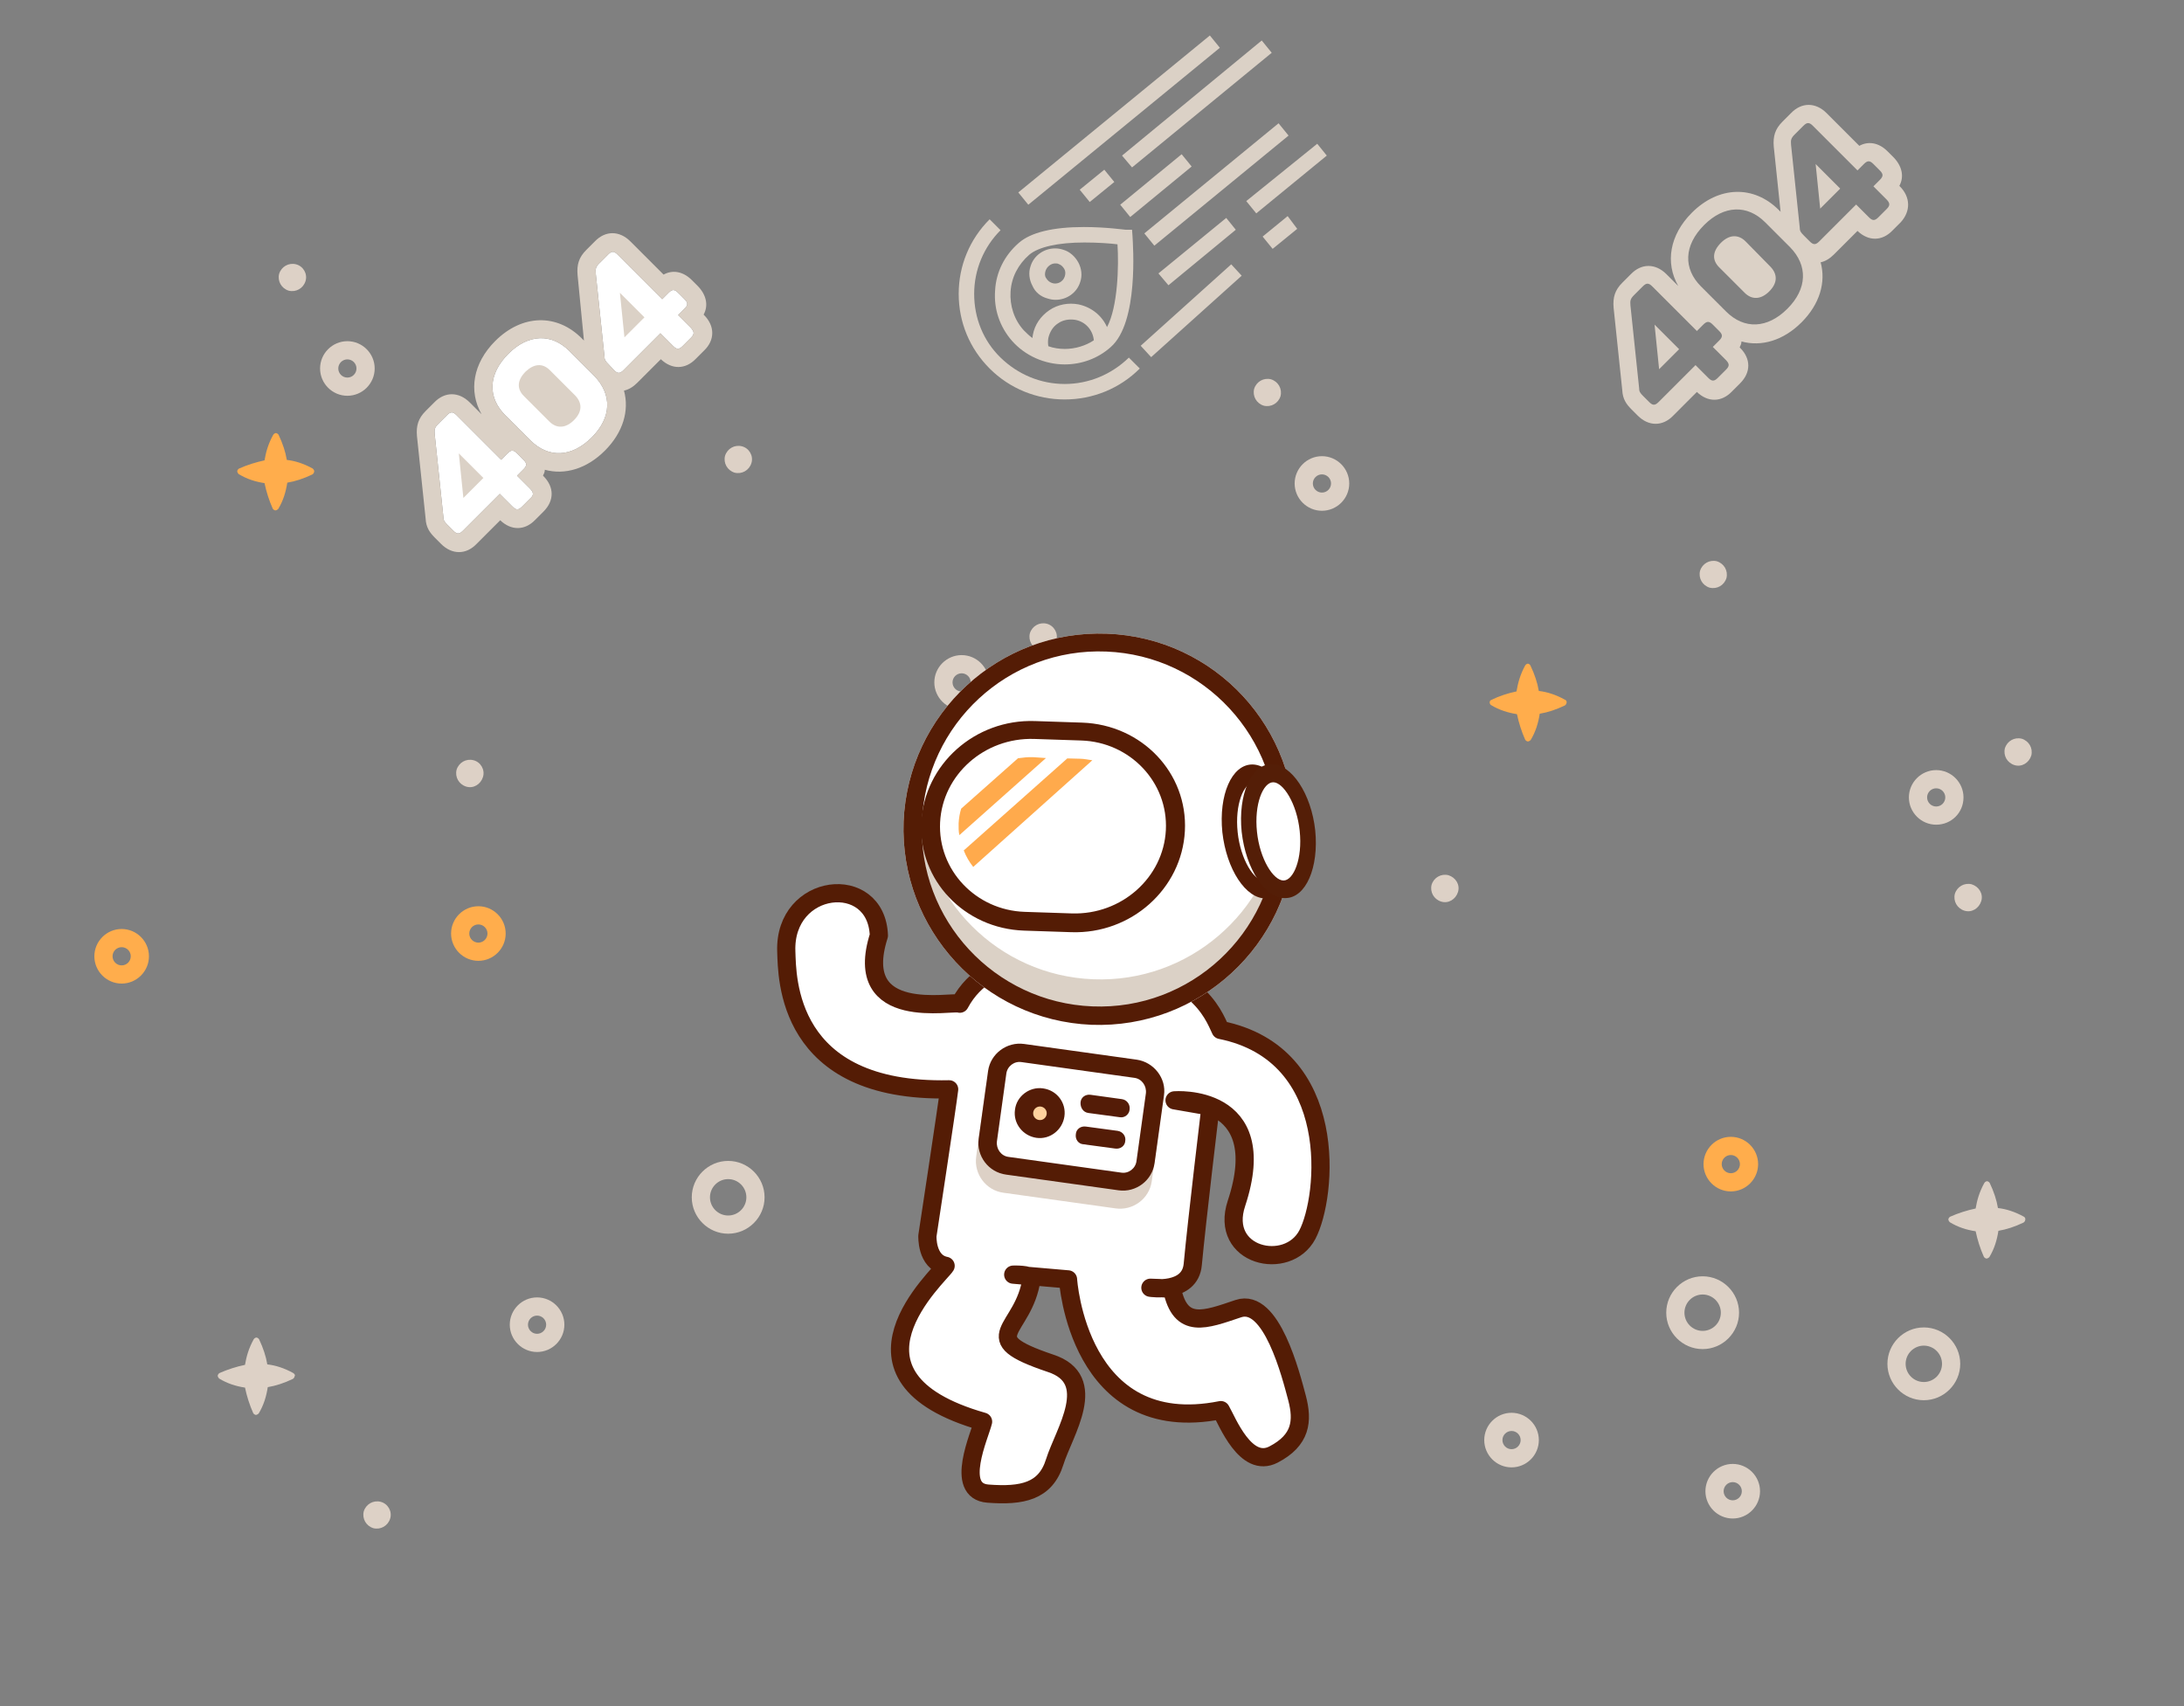 <?xml version="1.0" encoding="utf-8"?>
<!-- Generator: Adobe Illustrator 27.0.0, SVG Export Plug-In . SVG Version: 6.00 Build 0)  -->
<svg version="1.1" id="Livello_1" xmlns="http://www.w3.org/2000/svg" xmlns:xlink="http://www.w3.org/1999/xlink" x="0px" y="0px"
	 viewBox="0 0 1920 1500" style="enable-background:new 0 0 1920 1500;" xml:space="preserve">
<rect x="0" y="0" width="1920" height="1500" fill="#808080" stroke="none"/>
<style type="text/css">
	.st0{display:none;}
	.st1{display:inline;}
	.st2{display:none;fill:#DDD1C6;}
	.st3{display:none;fill:#FFAD4C;}
	.st4{display:inline;opacity:0;}
	.st5{display:none;fill:#FCD172;}
	.st6{display:none;fill-opacity:0;stroke:#000000;stroke-width:50.613;stroke-miterlimit:25.307;}
	.st7{display:none;fill-opacity:0;stroke:#DBD1C6;stroke-width:19.233;stroke-linecap:round;stroke-miterlimit:25.644;}
	.st8{display:none;fill-opacity:0;stroke:#DBD1C6;stroke-width:19.236;stroke-linecap:round;stroke-miterlimit:25.648;}
	.st9{display:none;fill-opacity:0;stroke:#000000;stroke-width:85.974;stroke-miterlimit:42.987;}
	.st10{display:none;fill-opacity:0;stroke:#DBD1C6;stroke-width:32.67;stroke-linecap:round;stroke-miterlimit:43.56;}
	.st11{display:none;fill-opacity:0;stroke:#DBD1C6;stroke-width:32.675;stroke-linecap:round;stroke-miterlimit:43.567;}
	.st12{fill:#DDD1C6;}
	.st13{fill:#FFAD4C;}
	.st14{fill:#DBD1C6;}
	.st15{fill:#FFFFFF;}
	.st16{fill-opacity:0;stroke:#541C05;stroke-width:16;stroke-linejoin:round;stroke-miterlimit:4;}
	.st17{fill:#541C05;}
	.st18{fill:#FFD19D;}
	.st19{fill:#541C07;}
	.st20{fill:#541E07;}
	.st21{fill:#FFAA4C;}
	.st22{clip-path:url(#SVGID_00000140712965055075986600000010980771240920437161_);}
	.st23{opacity:0;}
	.st24{fill:#FCD172;}
	.st25{fill-opacity:0;stroke:#000000;stroke-width:26.226;stroke-miterlimit:13.113;}
	.st26{fill-opacity:0;stroke:#DBD1C6;stroke-width:9.9;stroke-linecap:round;stroke-miterlimit:13.2;}
	.st27{fill-opacity:0;stroke:#DBD1C6;stroke-width:9.901;stroke-linecap:round;stroke-miterlimit:13.201;}
	.st28{fill:none;}
</style>
<g>
	<g>
		<g>
			<g transform="matrix(1,0,0,1,0,0)">
				<g transform="matrix(4,0,0,4,-1339.507,-267.773)" class="st0">
					<g transform="matrix(1,0,0,1,205.001,86.499)" class="st1">
						<path class="st2" d="M76.8,75.1c-1.6-0.4-3.2,0.5-3.7,2.1c-0.4,1.6,0.5,3.2,2.1,3.7s3.2-0.5,3.7-2.1S78.4,75.5,76.8,75.1z
							 M-67.2,112.1c-1.6-0.4-3.2,0.5-3.7,2.1c-0.4,1.6,0.5,3.2,2.1,3.7c1.6,0.4,3.2-0.5,3.7-2.1C-64.7,114.2-65.6,112.5-67.2,112.1
							z M37.8-33.9c-1.6-0.4-3.2,0.5-3.7,2.1c-0.4,1.6,0.5,3.2,2.1,3.7c1.6,0.4,3.2-0.5,3.7-2.1C40.3-31.8,39.4-33.5,37.8-33.9z
							 M191.8,77.1c-1.6-0.4-3.2,0.5-3.7,2.1c-0.4,1.6,0.5,3.2,2.1,3.7s3.2-0.5,3.7-2.1S193.4,77.5,191.8,77.1z M135.8,6.1
							c-1.6-0.4-3.2,0.5-3.7,2.1c-0.4,1.6,0.5,3.2,2.1,3.7c1.6,0.4,3.2-0.5,3.7-2.1C138.3,8.2,137.4,6.5,135.8,6.1z M202.8,45.1
							c-1.6-0.4-3.2,0.5-3.7,2.1c-0.4,1.6,0.5,3.2,2.1,3.7c1.6,0.4,3.2-0.5,3.7-2.1S204.4,45.5,202.8,45.1z M-86.4,83.8
							c-2-1.1-3.9-1.7-5.7-1.9c-0.3-1.8-0.9-3.6-1.8-5.5c-0.1-0.2-0.4-0.4-0.6-0.4s-0.5,0.2-0.6,0.4c-1.1,2-1.6,3.8-1.9,5.6
							c-1.9,0.4-3.8,1-5.6,1.8c-0.2,0.1-0.4,0.4-0.4,0.6s0.2,0.5,0.3,0.6c1.8,1.1,3.7,1.7,5.7,2c0.4,1.9,1,3.8,1.8,5.6
							c0.1,0.2,0.4,0.4,0.6,0.4s0.5-0.2,0.6-0.3c1.1-1.8,1.7-3.8,2-5.8c1.8-0.3,3.6-0.9,5.5-1.8c0.2-0.1,0.4-0.4,0.4-0.6
							C-86,84.3-86.2,84-86.4,83.8z M190,58c0-3.3-2.7-6-6-6s-6,2.7-6,6s2.7,6,6,6S190,61.3,190,58z M184,60c-1.1,0-2-0.9-2-2
							s0.9-2,2-2s2,0.9,2,2S185.1,60,184,60z M49-17c-3.3,0-6,2.7-6,6s2.7,6,6,6s6-2.7,6-6S52.3-17,49-17z M49-9c-1.1,0-2-0.9-2-2
							s0.9-2,2-2s2,0.9,2,2S50.1-9,49-9z M-157,97c-4.4,0-8,3.6-8,8s3.6,8,8,8s8-3.6,8-8S-152.6,97-157,97z M-157,109
							c-2.2,0-4-1.8-4-4s1.8-4,4-4s4,1.8,4,4S-154.8,109-157,109z M-199,127c-3.3,0-6,2.7-6,6s2.7,6,6,6s6-2.7,6-6
							S-195.7,127-199,127z M-199,135c-1.1,0-2-0.9-2-2s0.9-2,2-2s2,0.9,2,2S-197.9,135-199,135z"/>
					</g>
				</g>
				<g transform="matrix(4,0,0,4,-1699.767,-407.737)" class="st0">
					<g transform="matrix(1,0,0,1,218.338,108.499)" class="st1">
						<path class="st3" d="M122.7,107c-3.3,0-6,2.7-6,6s2.7,6,6,6s6-2.7,6-6S126,107,122.7,107z M122.7,115c-1.1,0-2-0.9-2-2
							s0.9-2,2-2s2,0.9,2,2S123.8,115,122.7,115z M-124.6,107.1c-1.6-0.4-3.2,0.5-3.7,2.1c-0.4,1.6,0.5,3.2,2.1,3.7
							c1.6,0.4,3.2-0.5,3.7-2.1C-122,109.2-123,107.5-124.6,107.1z M-79.3-14c-3.3,0-6,2.7-6,6s2.7,6,6,6s6-2.7,6-6S-76-14-79.3-14z
							 M-79.3-6c-1.1,0-2-0.9-2-2s0.9-2,2-2s2,0.9,2,2S-78.2-6-79.3-6z M86.2,10.8c-2-1.1-3.9-1.7-5.7-1.9c-0.3-1.8-0.9-3.6-1.8-5.5
							C78.6,3.2,78.3,3,78.1,3c-0.2,0-0.5,0.2-0.6,0.4c-1.1,2-1.6,3.8-1.9,5.6c-1.9,0.4-3.8,1-5.6,1.8c-0.2,0.1-0.4,0.4-0.4,0.6
							c0,0.2,0.2,0.5,0.3,0.6c1.8,1.1,3.7,1.7,5.7,2c0.4,1.9,1,3.8,1.8,5.6c0.1,0.2,0.4,0.4,0.6,0.4s0.5-0.2,0.6-0.3
							c1.1-1.8,1.7-3.8,2-5.8c1.8-0.3,3.6-0.9,5.5-1.8c0.2-0.1,0.4-0.4,0.4-0.6C86.7,11.3,86.5,11,86.2,10.8z"/>
					</g>
				</g>
			</g>
		</g>
		<g>
			<g transform="matrix(4.22,0,0,4.22,-2819.61,-1723.97)" class="st0">
				<g transform="matrix(0.6,0,0,0.6,746.784,474.537)" class="st4">
					<g transform="matrix(0.993,0,0,0.993,89.767,22.083)">
						<path class="st5" d="M0,64.2c10.6,0,19.3,8.6,19.3,19.3S10.6,102.8,0,102.8s-19.3-8.6-19.3-19.3S-10.6,64.2,0,64.2z"/>
						<path class="st6" d="M0,64.2c10.6,0,19.3,8.6,19.3,19.3S10.6,102.8,0,102.8s-19.3-8.6-19.3-19.3S-10.6,64.2,0,64.2z"/>
					</g>
				</g>
				<g transform="matrix(0.6,0,0,0.6,746.784,473.787)" class="st1">
					<g transform="matrix(1,0,0,1,0,0)">
						<path class="st7" d="M0,82.9"/>
					</g>
				</g>
				<g transform="matrix(0.424,0.424,-0.424,0.424,772.458,439.803)" class="st1">
					<g transform="matrix(1,0,0,1,0,0)">
						<path class="st8" d="M58.6,58.6"/>
					</g>
				</g>
				<g transform="matrix(0,0.6,-0.6,0,814.644,433.927)" class="st1">
					<g transform="matrix(1,0,0,1,0,0)">
						<path class="st7" d="M82.9,0"/>
					</g>
				</g>
				<g transform="matrix(-0.424,0.424,-0.424,-0.424,848.628,459.601)" class="st1">
					<g transform="matrix(1,0,0,1,0,0)">
						<path class="st8" d="M58.6-58.6"/>
					</g>
				</g>
				<g transform="matrix(-0.6,0,0,-0.6,854.504,501.787)" class="st1">
					<g transform="matrix(1,0,0,1,0,0)">
						<path class="st7" d="M0-82.9"/>
					</g>
				</g>
				<g transform="matrix(-0.424,-0.424,0.424,-0.424,828.83,535.771)" class="st1">
					<g transform="matrix(1,0,0,1,0,0)">
						<path class="st8" d="M-58.6-58.6"/>
					</g>
				</g>
				<g transform="matrix(0,-0.6,0.6,0,786.644,541.647)" class="st1">
					<g transform="matrix(1,0,0,1,0,0)">
						<path class="st7" d="M-82.9,0"/>
					</g>
				</g>
				<g transform="matrix(0.424,-0.424,0.424,0.424,752.66,515.973)" class="st1">
					<g transform="matrix(1,0,0,1,0,0)">
						<path class="st8" d="M-58.6,58.6"/>
					</g>
				</g>
			</g>
		</g>
		<g>
			<g transform="matrix(5.5,0,0,5.5,-2840.25,-2025.25)" class="st0">
				<g transform="matrix(0.6,0,0,0.6,746.784,474.537)" class="st4">
					<g transform="matrix(0.993,0,0,0.993,89.767,22.083)">
						<path class="st5" d="M0,44.8c10.6,0,19.3,8.6,19.3,19.3S10.6,83.3,0,83.3S-19.3,74.7-19.3,64S-10.6,44.8,0,44.8z"/>
						<path class="st9" d="M0,44.8c10.6,0,19.3,8.6,19.3,19.3S10.6,83.3,0,83.3S-19.3,74.7-19.3,64S-10.6,44.8,0,44.8z"/>
					</g>
				</g>
				<g transform="matrix(0.6,0,0,0.6,746.784,473.787)" class="st1">
					<g transform="matrix(1,0,0,1,0,0)">
						<path class="st10" d="M0,63.6"/>
					</g>
				</g>
				<g transform="matrix(0.424,0.424,-0.424,0.424,772.458,439.803)" class="st1">
					<g transform="matrix(1,0,0,1,0,0)">
						<path class="st11" d="M45,45"/>
					</g>
				</g>
				<g transform="matrix(0,0.6,-0.6,0,814.644,433.927)" class="st1">
					<g transform="matrix(1,0,0,1,0,0)">
						<path class="st10" d="M63.6,0"/>
					</g>
				</g>
				<g transform="matrix(-0.424,0.424,-0.424,-0.424,848.628,459.601)" class="st1">
					<g transform="matrix(1,0,0,1,0,0)">
						<path class="st11" d="M45-45"/>
					</g>
				</g>
				<g transform="matrix(-0.6,0,0,-0.6,854.504,501.787)" class="st1">
					<g transform="matrix(1,0,0,1,0,0)">
						<path class="st10" d="M0-63.6"/>
					</g>
				</g>
				<g transform="matrix(-0.424,-0.424,0.424,-0.424,828.83,535.771)" class="st1">
					<g transform="matrix(1,0,0,1,0,0)">
						<path class="st11" d="M-45-45"/>
					</g>
				</g>
				<g transform="matrix(0,-0.6,0.6,0,786.644,541.647)" class="st1">
					<g transform="matrix(1,0,0,1,0,0)">
						<path class="st10" d="M-63.6,0"/>
					</g>
				</g>
				<g transform="matrix(0.424,-0.424,0.424,0.424,752.66,515.973)" class="st1">
					<g transform="matrix(1,0,0,1,0,0)">
						<path class="st11" d="M-45,45"/>
					</g>
				</g>
			</g>
		</g>
	</g>
</g>
<g>
	<g transform="matrix(4,0,0,4,1778.47,445.47)">
		<g transform="matrix(1,0,0,1,205.001,86.499)">
			<path class="st12" d="M-226.8,93.9c-4.4,0-8,3.6-8,8s3.6,8,8,8c4.4,0,8-3.6,8-8S-222.4,93.9-226.8,93.9z M-226.8,105.9
				c-2.2,0-4-1.8-4-4s1.8-4,4-4c2.2,0,4,1.8,4,4S-224.6,105.9-226.8,105.9z M-268.8,123.9c-3.3,0-6,2.7-6,6c0,3.3,2.7,6,6,6
				c3.3,0,6-2.7,6-6C-262.8,126.6-265.5,123.9-268.8,123.9z M-268.8,131.9c-1.1,0-2-0.9-2-2s0.9-2,2-2c1.1,0,2,0.9,2,2
				S-267.7,131.9-268.8,131.9z"/>
		</g>
	</g>
	<g transform="matrix(4,0,0,4,1584.026,400.514)">
		<g transform="matrix(1,0,0,1,205.001,86.499)">
			<path class="st12" d="M-156.2,80.8c-2-1.1-3.9-1.7-5.7-1.9c-0.3-1.8-0.9-3.6-1.8-5.5c-0.1-0.2-0.4-0.4-0.6-0.4
				c-0.2,0-0.5,0.2-0.6,0.4c-1.1,2-1.6,3.8-1.9,5.6c-1.9,0.4-3.8,1-5.6,1.8c-0.2,0.1-0.4,0.4-0.4,0.6c0,0.2,0.2,0.5,0.3,0.6
				c1.8,1.1,3.7,1.7,5.7,2c0.4,1.9,1,3.8,1.8,5.6c0.1,0.2,0.4,0.4,0.6,0.4c0.2,0,0.5-0.2,0.6-0.3c1.1-1.8,1.7-3.8,2-5.8
				c1.8-0.3,3.6-0.9,5.5-1.8c0.2-0.1,0.4-0.4,0.4-0.6C-155.8,81.2-156,80.9-156.2,80.8z M-226.8,93.9c-4.4,0-8,3.6-8,8s3.6,8,8,8
				c4.4,0,8-3.6,8-8S-222.4,93.9-226.8,93.9z M-226.8,105.9c-2.2,0-4-1.8-4-4s1.8-4,4-4c2.2,0,4,1.8,4,4S-224.6,105.9-226.8,105.9z
				 M-268.8,123.9c-3.3,0-6,2.7-6,6c0,3.3,2.7,6,6,6c3.3,0,6-2.7,6-6C-262.8,126.6-265.5,123.9-268.8,123.9z M-268.8,131.9
				c-1.1,0-2-0.9-2-2s0.9-2,2-2c1.1,0,2,0.9,2,2S-267.7,131.9-268.8,131.9z"/>
		</g>
	</g>
	<g transform="matrix(4,0,0,4,425.344,135.471)">
		<g transform="matrix(1,0,0,1,205.001,86.499)">
			<path class="st12" d="M7,72c-1.6-0.4-3.2,0.5-3.7,2.1c-0.4,1.6,0.5,3.2,2.1,3.7s3.2-0.5,3.7-2.1S8.6,72.5,7,72z M-61.6,149.9
				c-1.6-0.4-3.2,0.5-3.7,2.1c-0.4,1.6,0.5,3.2,2.1,3.7c1.6,0.4,3.2-0.5,3.7-2.1C-59,152-60,150.3-61.6,149.9z M-32-37
				c-1.6-0.4-3.2,0.5-3.7,2.1c-0.4,1.6,0.5,3.2,2.1,3.7c1.6,0.4,3.2-0.5,3.7-2.1C-29.5-34.9-30.4-36.5-32-37z M122,74
				c-1.6-0.4-3.2,0.5-3.7,2.1c-0.4,1.6,0.5,3.2,2.1,3.7s3.2-0.5,3.7-2.1S123.6,74.5,122,74z M66,3c-1.6-0.4-3.2,0.5-3.7,2.1
				c-0.4,1.6,0.5,3.2,2.1,3.7c1.6,0.4,3.2-0.5,3.7-2.1C68.5,5.1,67.6,3.5,66,3z M133,42c-1.6-0.4-3.2,0.5-3.7,2.1
				c-0.4,1.6,0.5,3.2,2.1,3.7s3.2-0.5,3.7-2.1C135.5,44.1,134.6,42.5,133,42z M-80.8,121.6c-2-1.1-3.9-1.7-5.7-1.9
				c-0.3-1.8-0.9-3.6-1.8-5.5c-0.1-0.2-0.4-0.4-0.6-0.4c-0.2,0-0.5,0.2-0.6,0.4c-1.1,2-1.6,3.8-1.9,5.6c-1.9,0.4-3.8,1-5.6,1.8
				c-0.2,0.1-0.4,0.4-0.4,0.6c0,0.2,0.2,0.5,0.3,0.6c1.8,1.1,3.7,1.7,5.7,2c0.4,1.9,1,3.8,1.8,5.6c0.1,0.2,0.4,0.4,0.6,0.4
				c0.2,0,0.5-0.2,0.6-0.3c1.1-1.8,1.7-3.8,2-5.8c1.8-0.3,3.6-0.9,5.5-1.8c0.2-0.1,0.4-0.4,0.4-0.6
				C-80.3,122.1-80.5,121.8-80.8,121.6z M120.2,54.9c0-3.3-2.7-6-6-6c-3.3,0-6,2.7-6,6s2.7,6,6,6C117.5,60.9,120.2,58.3,120.2,54.9z
				 M114.2,56.9c-1.1,0-2-0.9-2-2s0.9-2,2-2c1.1,0,2,0.9,2,2S115.3,56.9,114.2,56.9z M-20.8-20.1c-3.3,0-6,2.7-6,6s2.7,6,6,6
				c3.3,0,6-2.7,6-6S-17.5-20.1-20.8-20.1z M-20.8-12.1c-1.1,0-2-0.9-2-2c0-1.1,0.9-2,2-2s2,0.9,2,2C-18.8-13-19.7-12.1-20.8-12.1z
				 M-151.3,134.8c-4.4,0-8,3.6-8,8s3.6,8,8,8c4.4,0,8-3.6,8-8S-146.9,134.8-151.3,134.8z M-151.3,146.8c-2.2,0-4-1.8-4-4
				c0-2.2,1.8-4,4-4c2.2,0,4,1.8,4,4C-147.3,145-149.1,146.8-151.3,146.8z M-193.3,164.8c-3.3,0-6,2.7-6,6c0,3.3,2.7,6,6,6
				c3.3,0,6-2.7,6-6C-187.3,167.5-190,164.8-193.3,164.8z M-193.3,172.8c-1.1,0-2-0.9-2-2s0.9-2,2-2c1.1,0,2,0.9,2,2
				S-192.2,172.8-193.3,172.8z"/>
		</g>
	</g>
	<g transform="matrix(4,0,0,4,436.647,149.895)">
		<g transform="matrix(1,0,0,1,218.338,108.499)">
			<path class="st13" d="M52.9,103.9c-3.3,0-6,2.7-6,6c0,3.3,2.7,6,6,6c3.3,0,6-2.7,6-6C58.9,106.6,56.2,103.9,52.9,103.9z
				 M52.9,111.9c-1.1,0-2-0.9-2-2c0-1.1,0.9-2,2-2c1.1,0,2,0.9,2,2C54.9,111,54,111.9,52.9,111.9z M-118.9,144.9
				c-1.6-0.4-3.2,0.5-3.7,2.1c-0.4,1.6,0.5,3.2,2.1,3.7c1.6,0.4,3.2-0.5,3.7-2.1C-116.3,147-117.3,145.3-118.9,144.9z M-73.7,23.8
				c-3.3,0-6,2.7-6,6s2.7,6,6,6c3.3,0,6-2.7,6-6S-70.4,23.8-73.7,23.8z M-73.7,31.8c-1.1,0-2-0.9-2-2s0.9-2,2-2c1.1,0,2,0.9,2,2
				S-72.6,31.8-73.7,31.8z M16.4,7.8c-2-1.1-3.9-1.7-5.7-1.9c-0.3-1.8-0.9-3.6-1.8-5.5C8.8,0.1,8.5-0.1,8.3-0.1
				c-0.2,0-0.5,0.2-0.6,0.4C6.6,2.3,6.1,4.2,5.8,6C3.9,6.4,2,7,0.2,7.9C0,8-0.1,8.2-0.1,8.4C-0.1,8.6,0,8.9,0.2,9
				C2,10.1,4,10.7,5.9,11c0.4,1.9,1,3.8,1.8,5.6c0.1,0.2,0.4,0.4,0.6,0.4c0.2,0,0.5-0.2,0.6-0.3c1.1-1.8,1.7-3.8,2-5.8
				c1.8-0.3,3.6-0.9,5.5-1.8c0.2-0.1,0.4-0.4,0.4-0.6C16.9,8.2,16.7,7.9,16.4,7.8z"/>
		</g>
	</g>
	<g transform="matrix(4,0,0,4,-733.415,-129.233)">
		<g transform="matrix(1,0,0,1,205.001,86.499)">
			<path class="st12" d="M82.4,112.9c-1.6-0.4-3.2,0.5-3.7,2.1c-0.4,1.6,0.5,3.2,2.1,3.7s3.2-0.5,3.7-2.1S84,113.3,82.4,112.9z
				 M62,275.9c-1.6-0.4-3.2,0.5-3.7,2.1c-0.4,1.6,0.5,3.2,2.1,3.7c1.6,0.4,3.2-0.5,3.7-2.1C64.6,278,63.6,276.3,62,275.9z M43.4,3.9
				c-1.6-0.4-3.2,0.5-3.7,2.1c-0.4,1.6,0.5,3.2,2.1,3.7c1.6,0.4,3.2-0.5,3.7-2.1C46,6,45,4.3,43.4,3.9z M197.4,114.9
				c-1.6-0.4-3.2,0.5-3.7,2.1c-0.4,1.6,0.5,3.2,2.1,3.7s3.2-0.5,3.7-2.1S199,115.3,197.4,114.9z M141.4,43.9
				c-1.6-0.4-3.2,0.5-3.7,2.1c-0.4,1.6,0.5,3.2,2.1,3.7c1.6,0.4,3.2-0.5,3.7-2.1C144,46,143,44.3,141.4,43.9z M208.4,82.9
				c-1.6-0.4-3.2,0.5-3.7,2.1c-0.4,1.6,0.5,3.2,2.1,3.7s3.2-0.5,3.7-2.1S210,83.3,208.4,82.9z M42.8,247.6c-2-1.1-3.9-1.7-5.7-1.9
				c-0.3-1.8-0.9-3.6-1.8-5.5c-0.1-0.2-0.4-0.4-0.6-0.4c-0.2,0-0.5,0.2-0.6,0.4c-1.1,2-1.6,3.8-1.9,5.6c-1.9,0.4-3.8,1-5.6,1.8
				c-0.2,0.1-0.4,0.4-0.4,0.6c0,0.2,0.2,0.5,0.3,0.6c1.8,1.1,3.7,1.7,5.7,2c0.4,1.9,1,3.8,1.8,5.6c0.1,0.2,0.4,0.4,0.6,0.4
				c0.2,0,0.5-0.2,0.6-0.3c1.1-1.8,1.7-3.8,2-5.8c1.8-0.3,3.6-0.9,5.5-1.8c0.2-0.1,0.4-0.4,0.4-0.6
				C43.3,248.1,43.1,247.8,42.8,247.6z M195.7,95.8c0-3.3-2.7-6-6-6c-3.3,0-6,2.7-6,6c0,3.3,2.7,6,6,6
				C193,101.8,195.7,99.1,195.7,95.8z M189.7,97.8c-1.1,0-2-0.9-2-2c0-1.1,0.9-2,2-2c1.1,0,2,0.9,2,2
				C191.7,96.9,190.8,97.8,189.7,97.8z M54.7,20.8c-3.3,0-6,2.7-6,6c0,3.3,2.7,6,6,6c3.3,0,6-2.7,6-6C60.7,23.5,58,20.8,54.7,20.8z
				 M54.7,28.8c-1.1,0-2-0.9-2-2c0-1.1,0.9-2,2-2s2,0.9,2,2C56.7,27.9,55.8,28.8,54.7,28.8z"/>
		</g>
	</g>
	<g transform="matrix(4,0,0,4,-966.001,-216.441)">
		<g transform="matrix(1,0,0,1,218.338,108.499)">
			<path class="st13" d="M128.3,144.8c-3.3,0-6,2.7-6,6c0,3.3,2.7,6,6,6c3.3,0,6-2.7,6-6C134.3,147.5,131.6,144.8,128.3,144.8z
				 M128.3,152.8c-1.1,0-2-0.9-2-2c0-1.1,0.9-2,2-2c1.1,0,2,0.9,2,2C130.3,151.9,129.4,152.8,128.3,152.8z M49.9,149.8
				c-3.3,0-6,2.7-6,6s2.7,6,6,6c3.3,0,6-2.7,6-6S53.2,149.8,49.9,149.8z M49.9,157.8c-1.1,0-2-0.9-2-2s0.9-2,2-2c1.1,0,2,0.9,2,2
				S51,157.8,49.9,157.8z M91.9,48.6c-2-1.1-3.9-1.7-5.7-1.9c-0.3-1.8-0.9-3.6-1.8-5.5c-0.1-0.2-0.4-0.4-0.6-0.4
				c-0.2,0-0.5,0.2-0.6,0.4c-1.1,2-1.6,3.8-1.9,5.6c-1.9,0.4-3.8,1-5.6,1.8c-0.2,0.1-0.4,0.4-0.4,0.6c0,0.2,0.2,0.5,0.3,0.6
				c1.8,1.1,3.7,1.7,5.7,2c0.4,1.9,1,3.8,1.8,5.6c0.1,0.2,0.4,0.4,0.6,0.4c0.2,0,0.5-0.2,0.6-0.3c1.1-1.8,1.7-3.8,2-5.8
				c1.8-0.3,3.6-0.9,5.5-1.8c0.2-0.1,0.4-0.4,0.4-0.6C92.3,49.1,92.1,48.8,91.9,48.6z"/>
		</g>
	</g>
	<g transform="matrix(4,0,0,4,712,-414)">
		<g transform="matrix(1,0,0,1,67.502,60.999)">
			<path class="st14" d="M-23.1,117.4c2.9,3.3,7.2,5.2,11.6,5.2c3.7,0,7.3-1.3,10.1-3.8c6.2-5.4,4.9-22.4,4.8-24.4l-0.1-1.4L1.9,93
				c-0.2,0-4.3-0.6-9.2-0.6c-6.8,0-11.7,1.2-14.3,3.5c-3.1,2.7-5,6.4-5.2,10.5C-27.1,110.4-25.8,114.3-23.1,117.4z M-11.5,119.2
				c-1.2,0-2.5-0.2-3.6-0.6c-0.1-0.6-0.1-1.2,0-1.8c0.3-1.3,1-2.5,2.1-3.2c1.1-0.8,2.5-1,3.8-0.8c2.3,0.4,3.9,2.3,4.1,4.5
				C-6.9,118.5-9.2,119.2-11.5,119.2z M-23.4,106.6c0.2-3.2,1.7-6,4.1-8.1c2-1.7,6.3-2.7,12.1-2.7c3,0,5.7,0.2,7.3,0.4
				c0.3,4.7,0.1,13.7-2.3,18.2c-1.1-2.5-3.4-4.4-6.3-5c-2.2-0.4-4.5,0-6.4,1.3c-1.9,1.3-3.2,3.2-3.6,5.4c0,0.2-0.1,0.5-0.1,0.7
				c-0.7-0.5-1.3-1.1-1.9-1.7C-22.6,112.8-23.6,109.7-23.4,106.6z M-15.3,108.1c0.6,0.2,1.2,0.3,1.8,0.3l0,0c2.5,0,4.7-1.6,5.4-3.9
				c0.5-1.4,0.3-3-0.4-4.3s-1.9-2.4-3.3-2.8c-0.6-0.2-1.2-0.3-1.8-0.3c-2.5,0-4.7,1.6-5.4,3.9c-0.5,1.4-0.3,3,0.4,4.3
				C-18,106.7-16.8,107.7-15.3,108.1z M-15.7,102c0.3-0.9,1.2-1.6,2.1-1.6c0.2,0,0.5,0,0.7,0.1c0.6,0.2,1,0.6,1.3,1.1
				c0.3,0.5,0.3,1.1,0.1,1.7c-0.4,1.2-1.7,1.8-2.8,1.4c-0.6-0.2-1-0.6-1.3-1.1C-15.9,103.2-15.9,102.6-15.7,102z M-11.5,126.9
				c-5.3,0-10.3-2.1-14.1-5.8c-3.8-3.7-5.8-8.7-5.8-14c0-5.3,2.1-10.3,5.8-14l-2.4-2.4c-4.4,4.4-6.8,10.2-6.8,16.4
				c0,6.2,2.4,12,6.8,16.4c4.4,4.4,10.3,6.8,16.5,6.8c6.2,0,12.1-2.4,16.5-6.8l-2.4-2.4C-1.2,124.8-6.2,126.9-11.5,126.9z M22.6,53
				l-2.2-2.7l-42.1,34.5l2.2,2.7L22.6,53z M3.3,79.3L34,54.1l-2.2-2.7L1.1,76.7L3.3,79.3z M-6,86.9l5.4-4.4l-2.2-2.7l-5.4,4.4
				L-6,86.9z M0.7,87.5l2.2,2.7l13.5-11.1l-2.2-2.7L0.7,87.5z M8.2,96.5l29.5-24.2l-2.2-2.7L6,93.8L8.2,96.5z M44,74.1L28.4,86.7
				l2.2,2.7l15.5-12.7L44,74.1z M11.3,105.2l14.8-12.2L24,90.4L9.1,102.6L11.3,105.2z M5.2,118.5l2.3,2.5l19.9-17.9l-2.3-2.5
				L5.2,118.5z M32,94.5l2.2,2.7l5.4-4.4L37.5,90L32,94.5z"/>
		</g>
	</g>
	<g transform="matrix(0,0,0,0,1365.389,624.843)">
		<g transform="matrix(1,0,0,1,332.32,111.252)">
			<path class="st14" d="M-2.9,17.6l4.4-4.4l-5.4-5.4L-2.9,17.6z M16.1-10.6c-1.6-1.6-3.6-1.5-5.4,0.3c-1.9,1.9-2,3.8-0.4,5.4
				L16,0.7c1.6,1.6,3.6,1.5,5.4-0.3c1.8-1.8,1.9-3.7,0.3-5.4L16.1-10.6z M32.5-17.8l4.4-4.4l-5.4-5.4L32.5-17.8z M50-22.7l-0.1-0.1
				c1.1-2,0.6-4.3-1.2-6.2l-1.4-1.4c-1.9-1.9-4.2-2.3-6.2-1.2l-7.2-7.2c-2.4-2.4-5.5-2.4-7.8,0L24.1-37c-1.6,1.6-2.1,3.2-1.9,5.5
				l1.5,14.3l-0.4-0.4c-5.5-5.5-13.2-5.3-19.1,0.6c-4.9,4.9-5.9,11-3,16.1l-2.6-2.6c-2.4-2.4-5.5-2.4-7.8,0l-1.9,1.9
				c-1.6,1.6-2.1,3.2-1.9,5.5l1.9,18.1c0.1,2,0.9,3.1,2.1,4.3l1.3,1.3c2.4,2.4,5.5,2.4,7.8,0l5.2-5.2c2.4,2.3,5.4,2.3,7.7-0.1
				l1.8-1.8c2.4-2.4,2.4-5.4,0-7.8l-0.1-0.1c0.2-0.4,0.4-0.8,0.4-1.3c4.4,1.2,9.2-0.2,13.2-4.2c4-4,5.4-8.8,4.2-13.2
				c1-0.2,2-0.8,2.9-1.7l5.2-5.2c2.4,2.3,5.4,2.3,7.7-0.1l1.8-1.8C52.4-17.2,52.4-20.3,50-22.7z M11.8,17.7L10,19.5
				c-0.8,0.8-1.3,0.8-2.1,0l-2.8-2.8L-3,24.7c-0.8,0.8-1.3,0.8-2.1,0l-1.3-1.3c-0.7-0.7-0.9-1-0.9-1.8L-9.2,3.5
				c-0.1-1.1,0-1.5,0.8-2.3l1.9-1.9c0.8-0.8,1.3-0.8,2.1,0l9.8,9.8l1.4-1.4C7.7,7,8.2,7,9,7.8l1.4,1.4c0.8,0.8,0.8,1.3,0,2.1L9,12.8
				l2.8,2.8C12.6,16.4,12.6,16.9,11.8,17.7z M25.3,4.2c-4.4,4.4-9.5,4.6-13.5,0.6L6.3-0.6C2.4-4.6,2.5-9.7,7-14.1
				c4.4-4.4,9.5-4.5,13.4-0.6l5.5,5.5C29.8-5.2,29.7-0.2,25.3,4.2z M47.1-17.7l-1.8,1.8c-0.8,0.8-1.3,0.8-2.1,0l-2.8-2.8l-8.1,8.1
				c-0.8,0.8-1.3,0.8-2.1,0L29-11.9c-0.7-0.7-0.9-1-0.9-1.8l-1.9-18.1c-0.1-1.1,0-1.5,0.8-2.3l1.9-1.9c0.8-0.8,1.3-0.8,2.1,0
				l9.8,9.8l1.4-1.4c0.8-0.8,1.3-0.8,2.1,0l1.4,1.4c0.8,0.8,0.8,1.3,0,2.1l-1.4,1.4l2.8,2.8C47.9-19,47.9-18.5,47.1-17.7z"/>
		</g>
	</g>
	<g transform="matrix(0,0,0,0,1365.389,624.843)">
		<g transform="matrix(1,0,0,1,332.32,111.252)">
			<path class="st14" d="M1347.6,243.9l4.4-4.4l-5.4-5.4L1347.6,243.9z M1366.7,215.8c-1.6-1.6-3.6-1.5-5.4,0.3
				c-1.9,1.9-2,3.8-0.4,5.4l5.6,5.6c1.6,1.6,3.6,1.5,5.4-0.3c1.8-1.8,1.9-3.7,0.3-5.4L1366.7,215.8z M1383,208.6l4.4-4.4l-5.4-5.4
				L1383,208.6z M1400.5,203.7l-0.1-0.1c1.1-2,0.6-4.3-1.2-6.2l-1.4-1.4c-1.9-1.9-4.2-2.3-6.2-1.2l-7.2-7.2c-2.4-2.4-5.5-2.4-7.8,0
				l-1.9,1.9c-1.6,1.6-2.1,3.2-1.9,5.5l1.5,14.3l-0.4-0.4c-5.5-5.5-13.2-5.3-19.1,0.6c-4.9,4.9-5.9,11-3,16.1l-2.6-2.6
				c-2.4-2.4-5.5-2.4-7.8,0l-1.9,1.9c-1.6,1.6-2.1,3.2-1.9,5.5l1.9,18.1c0.1,2,0.9,3.1,2.1,4.3l1.3,1.3c2.4,2.4,5.5,2.4,7.8,0
				l5.2-5.2c2.4,2.3,5.4,2.3,7.7-0.1l1.8-1.8c2.4-2.4,2.4-5.4,0-7.8l-0.1-0.1c0.2-0.4,0.4-0.8,0.4-1.3c4.4,1.2,9.2-0.2,13.2-4.2
				c4-4,5.4-8.8,4.2-13.2c1-0.2,2-0.8,2.9-1.7l5.2-5.2c2.4,2.3,5.4,2.3,7.7-0.1l1.8-1.8C1402.9,209.2,1402.9,206.1,1400.5,203.7z
				 M1362.3,244l-1.8,1.8c-0.8,0.8-1.3,0.8-2.1,0l-2.8-2.8l-8.1,8.1c-0.8,0.8-1.3,0.8-2.1,0l-1.3-1.3c-0.7-0.7-0.9-1-0.9-1.8
				l-1.9-18.1c-0.1-1.1,0-1.5,0.8-2.3l1.9-1.9c0.8-0.8,1.3-0.8,2.1,0l9.8,9.8l1.4-1.4c0.8-0.8,1.3-0.8,2.1,0l1.4,1.4
				c0.8,0.8,0.8,1.3,0,2.1l-1.4,1.4l2.8,2.8C1363.1,242.7,1363.1,243.2,1362.3,244z M1375.8,230.6c-4.4,4.4-9.5,4.6-13.5,0.6
				l-5.5-5.5c-3.9-3.9-3.8-9,0.7-13.5c4.4-4.4,9.5-4.5,13.4-0.6l5.5,5.5C1380.4,221.2,1380.2,226.2,1375.8,230.6z M1397.7,208.7
				l-1.8,1.8c-0.8,0.8-1.3,0.8-2.1,0l-2.8-2.8l-8.1,8.1c-0.8,0.8-1.3,0.8-2.1,0l-1.3-1.3c-0.7-0.7-0.9-1-0.9-1.8l-1.9-18.1
				c-0.1-1.1,0-1.5,0.8-2.3l1.9-1.9c0.8-0.8,1.3-0.8,2.1,0l9.8,9.8l1.4-1.4c0.8-0.8,1.3-0.8,2.1,0l1.4,1.4c0.8,0.8,0.8,1.3,0,2.1
				l-1.4,1.4l2.8,2.8C1398.5,207.4,1398.5,207.9,1397.7,208.7z"/>
		</g>
	</g>
	<g transform="matrix(0,0,0,0,1365.389,624.843)">
		<g transform="matrix(1,0,0,1,332.32,111.252)">
			<path class="st14" d="M1055.5,25.1l4.4-4.4l-5.4-5.4L1055.5,25.1z M1074.5-3c-1.6-1.6-3.6-1.5-5.4,0.3c-1.9,1.9-2,3.8-0.4,5.4
				l5.6,5.6c1.6,1.6,3.6,1.5,5.4-0.3c1.8-1.8,1.9-3.7,0.3-5.4L1074.5-3z M1090.8-10.3l4.4-4.4l-5.4-5.4L1090.8-10.3z M1108.3-15.1
				l-0.1-0.1c1.1-2,0.6-4.3-1.2-6.2l-1.4-1.4c-1.9-1.9-4.2-2.3-6.2-1.2l-7.2-7.2c-2.4-2.4-5.5-2.4-7.8,0l-1.9,1.9
				c-1.6,1.6-2.1,3.2-1.9,5.5l1.5,14.3l-0.4-0.4c-5.5-5.5-13.2-5.3-19.1,0.6c-4.9,4.9-5.9,11-3,16.1l-2.6-2.6
				c-2.4-2.4-5.5-2.4-7.8,0l-1.9,1.9c-1.6,1.6-2.1,3.2-1.9,5.5l1.9,18.1c0.1,2,0.9,3.1,2.1,4.3l1.3,1.3c2.4,2.4,5.5,2.4,7.8,0
				l5.2-5.2c2.4,2.3,5.4,2.3,7.7-0.1l1.8-1.8c2.4-2.4,2.4-5.4,0-7.8l-0.1-0.1c0.2-0.4,0.4-0.8,0.4-1.3c4.4,1.2,9.2-0.2,13.2-4.2
				c4-4,5.4-8.8,4.2-13.2c1-0.2,2-0.8,2.9-1.7l5.2-5.2c2.4,2.3,5.4,2.3,7.7-0.1l1.8-1.8C1110.7-9.7,1110.7-12.8,1108.3-15.1z
				 M1070.1,25.2l-1.8,1.8c-0.8,0.8-1.3,0.8-2.1,0l-2.8-2.8l-8.1,8.1c-0.8,0.8-1.3,0.8-2.1,0L1052,31c-0.7-0.7-0.9-1-0.9-1.8
				l-1.9-18.1c-0.1-1.1,0-1.5,0.8-2.3l1.9-1.9c0.8-0.8,1.3-0.8,2.1,0l9.8,9.8l1.4-1.4c0.8-0.8,1.3-0.8,2.1,0l1.4,1.4
				c0.8,0.8,0.8,1.3,0,2.1l-1.4,1.4l2.8,2.8C1070.9,23.9,1070.9,24.4,1070.1,25.2z M1083.6,11.8c-4.4,4.4-9.5,4.6-13.5,0.6l-5.5-5.5
				c-3.9-3.9-3.8-9,0.7-13.5c4.4-4.4,9.5-4.5,13.4-0.6l5.5,5.5C1088.2,2.3,1088.1,7.3,1083.6,11.8z M1105.5-10.2l-1.8,1.8
				c-0.8,0.8-1.3,0.8-2.1,0l-2.8-2.8l-8.1,8.1c-0.8,0.8-1.3,0.8-2.1,0l-1.3-1.3c-0.7-0.7-0.9-1-0.9-1.8l-1.9-18.1
				c-0.1-1.1,0-1.5,0.8-2.3l1.9-1.9c0.8-0.8,1.3-0.8,2.1,0l9.8,9.8l1.4-1.4c0.8-0.8,1.3-0.8,2.1,0l1.4,1.4c0.8,0.8,0.8,1.3,0,2.1
				l-1.4,1.4l2.8,2.8C1106.3-11.5,1106.3-11,1105.5-10.2z"/>
		</g>
	</g>
	<g transform="matrix(0,0,0,0,1365.389,624.843)">
		<g transform="matrix(1,0,0,1,332.32,111.252)">
			<path class="st14" d="M212.2,471.9l4.4-4.4l-5.4-5.4L212.2,471.9z M231.3,443.8c-1.6-1.6-3.6-1.5-5.4,0.3c-1.9,1.9-2,3.8-0.4,5.4
				l5.6,5.6c1.6,1.6,3.6,1.5,5.4-0.3c1.8-1.8,1.9-3.7,0.3-5.4L231.3,443.8z M247.6,436.6l4.4-4.4l-5.4-5.4L247.6,436.6z
				 M265.1,431.7l-0.1-0.1c1.1-2,0.6-4.3-1.2-6.2l-1.4-1.4c-1.9-1.9-4.2-2.3-6.2-1.2l-7.2-7.2c-2.4-2.4-5.5-2.4-7.8,0l-1.9,1.9
				c-1.6,1.6-2.1,3.2-1.9,5.5l1.5,14.3l-0.4-0.4c-5.5-5.5-13.2-5.3-19.1,0.6c-4.9,4.9-5.9,11-3,16.1l-2.6-2.6
				c-2.4-2.4-5.5-2.4-7.8,0l-1.9,1.9c-1.6,1.6-2.1,3.2-1.9,5.5l1.9,18.1c0.1,2,0.9,3.1,2.1,4.3l1.3,1.3c2.4,2.4,5.5,2.4,7.8,0
				l5.2-5.2c2.4,2.3,5.4,2.3,7.7-0.1l1.8-1.8c2.4-2.4,2.4-5.4,0-7.8l-0.1-0.1c0.2-0.4,0.4-0.8,0.4-1.3c4.4,1.2,9.2-0.2,13.2-4.2
				c4-4,5.4-8.8,4.2-13.2c1-0.2,2-0.8,2.9-1.7l5.2-5.2c2.4,2.3,5.4,2.3,7.7-0.1l1.8-1.8C267.5,437.2,267.5,434.1,265.1,431.7z
				 M226.9,472l-1.8,1.8c-0.8,0.8-1.3,0.8-2.1,0l-2.8-2.8l-8.1,8.1c-0.8,0.8-1.3,0.8-2.1,0l-1.3-1.3c-0.7-0.7-0.9-1-0.9-1.8
				l-1.9-18.1c-0.1-1.1,0-1.5,0.8-2.3l1.9-1.9c0.8-0.8,1.3-0.8,2.1,0l9.8,9.8l1.4-1.4c0.8-0.8,1.3-0.8,2.1,0l1.4,1.4
				c0.8,0.8,0.8,1.3,0,2.1l-1.4,1.4l2.8,2.8C227.7,470.7,227.7,471.3,226.9,472z M240.4,458.6c-4.4,4.4-9.5,4.6-13.5,0.6l-5.5-5.5
				c-3.9-3.9-3.8-9,0.7-13.5c4.4-4.4,9.5-4.5,13.4-0.6l5.5,5.5C245,449.2,244.8,454.2,240.4,458.6z M262.3,436.7l-1.8,1.8
				c-0.8,0.8-1.3,0.8-2.1,0l-2.8-2.8l-8.1,8.1c-0.8,0.8-1.3,0.8-2.1,0l-1.3-1.3c-0.7-0.7-0.9-1-0.9-1.8l-1.9-18.1
				c-0.1-1.1,0-1.5,0.8-2.3l1.9-1.9c0.8-0.8,1.3-0.8,2.1,0l9.8,9.8l1.4-1.4c0.8-0.8,1.3-0.8,2.1,0l1.4,1.4c0.8,0.8,0.8,1.3,0,2.1
				l-1.4,1.4l2.8,2.8C263.1,435.4,263.1,435.9,262.3,436.7z"/>
		</g>
	</g>
	<g transform="matrix(0.999,-0.038,0.038,0.999,941.972,526.64)">
		<g transform="matrix(1,0,0,1,0,0)">
			<path class="st15" d="M-180.5,289.3c0-56-81.9-50-81.9,11c0,22.2-5.3,124.2,138.5,126.5c-2,13-24,128-24,128s-2,23,15,27
				c-5,8-109.8,93.3,27.7,138.2c-3.2,11.6-28,60,1.9,63.4s50.6,0.1,59.7-25.6c9.1-25.7,42.8-71-0.5-86.9
				c-67.6-25.7-22.1-28.1-13.7-75.1c-1-4-16-4-16-4l48,6c0,0,3.3,140.3,129.9,120c5.3,10,19.9,52.5,44.8,40.8
				c24.8-11.7,27.1-28.5,22.6-48.8c-4.6-20.3-19.1-89.3-48.6-80.6s-51.6,16.7-57.6-19.3c-3-1-19-2-19-2s34.6,6.8,38-19
				c5-38,20.9-138.2,20.9-138.2l-31.4-6.7c0,0,86.9-3.6,51,92.5c-17.4,46.1,42.6,62.2,61.2,30c18.6-32.2,35.9-157.4-69.4-182.8
				c-6-14-19.3-57.8-112.3-67.8c-23-1-88-12-116,36C-116.9,348.8-208.2,365.9-180.5,289.3z"/>
			<path class="st16" d="M-180.5,289.3c0-56-81.9-50-81.9,11c0,22.2-5.3,124.2,138.5,126.5c-2,13-24,128-24,128s-2,23,15,27
				c-5,8-109.8,93.3,27.7,138.2c-3.2,11.6-28,60,1.9,63.4s50.6,0.1,59.7-25.6c9.1-25.7,42.8-71-0.5-86.9
				c-67.6-25.7-22.1-28.1-13.7-75.1c-1-4-16-4-16-4l48,6c0,0,3.3,140.3,129.9,120c5.3,10,19.9,52.5,44.8,40.8
				c24.8-11.7,27.1-28.5,22.6-48.8c-4.6-20.3-19.1-89.3-48.6-80.6s-51.6,16.7-57.6-19.3c-3-1-19-2-19-2s34.6,6.8,38-19
				c5-38,20.9-138.2,20.9-138.2l-31.4-6.7c0,0,86.9-3.6,51,92.5c-17.4,46.1,42.6,62.2,61.2,30c18.6-32.2,35.9-157.4-69.4-182.8
				c-6-14-19.3-57.8-112.3-67.8c-23-1-88-12-116,36C-116.9,348.8-208.2,365.9-180.5,289.3z"/>
		</g>
	</g>
	<g transform="matrix(3.969,-0.498,0.498,3.969,59.685,158.625)">
		<g transform="matrix(1,0,0,1,197.755,145.352)">
			<path class="st12" d="M10.2,79.5l-24.1-6.5c-3.7-1-7.6,1.2-8.6,4.9l-3.9,14.5c-1,3.7,1.2,7.6,4.9,8.6l24.1,6.5
				c3.7,1,7.6-1.2,8.6-4.9l3.9-14.5C16.2,84.4,13.9,80.5,10.2,79.5z"/>
		</g>
		<g transform="matrix(1,0,0,1,198.79,141.488)">
			<path class="st15" d="M9,80.2l-22.2-6c-3.7-1-7.6,1.2-8.6,4.9l-3.4,12.6c-1,3.7,1.2,7.6,4.9,8.6l22.2,6c3.7,1,7.6-1.2,8.6-4.9
				l3.4-12.6C14.9,85.1,12.7,81.2,9,80.2z"/>
		</g>
		<g transform="matrix(1,0,0,1,198.791,141.487)">
			<path class="st17" d="M10.2,79.5l-24.1-6.5c-3.7-1-7.6,1.2-8.6,4.9l-3.9,14.5c-1,3.7,1.2,7.6,5,8.6l24.1,6.5c3.7,1,7.6-1.2,8.6-5
				l3.9-14.5C16.2,84.4,13.9,80.5,10.2,79.5z M11.3,87.1l-3.9,14.5c-0.4,1.6-2.1,2.6-3.7,2.1l-24.1-6.5c-1.6-0.4-2.5-2.1-2.1-3.7
				l3.9-14.5c0.4-1.6,2.1-2.6,3.7-2.1l24.1,6.5C10.8,83.8,11.7,85.5,11.3,87.1z"/>
		</g>
		<g transform="matrix(1,0,0,1,192.023,139.681)">
			<path class="st18" d="M-5.6,87.8c1.4,0,2.5,1.1,2.5,2.5c0,1.4-1.1,2.5-2.5,2.5s-2.5-1.1-2.5-2.5C-8.1,88.9-7,87.8-5.6,87.8z"/>
		</g>
		<g transform="matrix(1,0,0,1,198.993,141.69)">
			<path class="st19" d="M-11.2,83c-2.9-0.8-6,1-6.7,3.9c-0.8,2.9,1,5.9,3.9,6.7c2.9,0.8,5.9-1,6.7-3.9C-6.5,86.8-8.2,83.8-11.2,83z
				 M-11.1,88.7c-0.2,0.8-1,1.3-1.8,1.1c-0.8-0.2-1.3-1-1.1-1.8c0.2-0.8,1-1.3,1.8-1.1C-11.4,87.1-10.9,87.9-11.1,88.7z M5.7,87.5
				L-1,85.7c-1.1-0.3-2.2,0.3-2.4,1.4s0.3,2.2,1.4,2.5l6.8,1.8C5.8,91.7,6.9,91,7.1,90C7.4,88.9,6.8,87.8,5.7,87.5z M3.9,94.3
				l-6.8-1.8c-1.1-0.3-2.2,0.3-2.4,1.4c-0.3,1.1,0.3,2.2,1.4,2.4l6.8,1.8c1.1,0.3,2.2-0.3,2.4-1.4C5.6,95.7,5,94.6,3.9,94.3z"/>
		</g>
	</g>
	<g transform="matrix(3.901,-0.883,0.883,3.901,19.264,248.566)">
		<g transform="matrix(1,0,0,1,218.865,80.092)">
			<path class="st15" d="M-3.3,47.8c-22.9-6.1-46.5,7.5-52.7,30.4c-6.1,22.9,7.5,46.5,30.4,52.7c22.9,6.1,46.5-7.5,52.7-30.4
				C33.3,77.5,19.7,53.9-3.3,47.8z"/>
		</g>
		<g transform="matrix(1,0,0,1,216.38,95.424)">
			<path class="st14" d="M-20.5,105.9c-20.2-5.4-32.6-25.4-29-45.6c-0.4,1.1-0.8,2.2-1.1,3.3c-5.7,21.3,6.9,43.3,28.3,49
				c21.3,5.7,43.3-6.9,49-28.3c0.3-1.1,0.5-2.3,0.8-3.4C20.4,100.2-0.3,111.3-20.5,105.9z"/>
		</g>
		<g transform="matrix(1,0,0,1,218.865,80.092)">
			<path class="st17" d="M-3.3,47.8c-22.9-6.1-46.5,7.5-52.7,30.4c-6.1,22.9,7.5,46.5,30.4,52.7c22.9,6.1,46.5-7.5,52.7-30.4
				C33.3,77.5,19.7,53.9-3.3,47.8z M23.3,99.4c-5.6,20.8-27,33.2-47.8,27.6c-20.8-5.6-33.2-27-27.6-47.8c5.6-20.8,27-33.2,47.8-27.6
				C16.5,57.2,28.8,78.6,23.3,99.4z"/>
		</g>
	</g>
	<g transform="matrix(3.173,-1.076,1.283,3.785,176.3,300.404)">
		<g transform="matrix(1,0,0,1,249.997,89.468)">
			<path class="st17" d="M-24.3,72.9c-5.1-1.4-10.9,4-13.1,12c-2.1,8,0.2,15.6,5.3,16.9c5.1,1.4,10.9-4,13.1-12
				C-16.9,81.9-19.3,74.3-24.3,72.9z M-22.9,88.8c-1.6,6-5.7,9.9-8.2,9.2c-2.5-0.7-4.1-6.1-2.5-12c1.6-6,5.7-9.9,8.2-9.2
				C-22.9,77.5-21.3,82.9-22.9,88.8z"/>
		</g>
		<g transform="matrix(1,0,0,1,254.819,90.766)">
			<path class="st15" d="M-36.4,85.2c2-7.5,7.3-12.5,11.8-11.3c4.5,1.2,6.6,8.3,4.6,15.7c-2,7.5-7.3,12.5-11.8,11.3
				C-36.4,99.7-38.4,92.7-36.4,85.2z"/>
		</g>
		<g transform="matrix(1,0,0,1,254.828,90.762)">
			<path class="st20" d="M-24.3,72.9c-5.1-1.4-10.9,4-13.1,12c-2.1,8,0.2,15.6,5.3,16.9c5.1,1.4,10.9-4,13.1-12
				C-16.9,81.9-19.3,74.3-24.3,72.9z M-22.9,88.8c-1.6,6-5.7,9.9-8.2,9.2c-2.5-0.7-4.1-6.1-2.5-12c1.6-6,5.7-9.9,8.2-9.2
				C-22.9,77.5-21.3,82.9-22.9,88.8z"/>
		</g>
	</g>
	<g transform="matrix(4.043,-0.903,0.87,3.899,10.678,252.644)">
		<g transform="matrix(1,0,0,1,204.375,76.209)">
			<path class="st17" d="M-2.9,68.6l-9.7-2.6c-12.3-3.3-24.9,4-28.2,16.3c-3.3,12.3,4,24.9,16.3,28.2l9.7,2.6
				c12.3,3.3,24.9-4,28.2-16.3C16.7,84.5,9.4,71.9-2.9,68.6z M9.5,95.7c-2.7,10.1-13.1,16.1-23.3,13.4l-9.7-2.6
				c-10.1-2.7-16.1-13.2-13.4-23.3c2.7-10.1,13.1-16.1,23.3-13.4l9.7,2.6C6.2,75.1,12.2,85.6,9.5,95.7z"/>
		</g>
		<g transform="matrix(1,0,0,1,200.072,70.49)">
			<path class="st21" d="M-10.3,79.4c-1.1-0.3-2.1-0.4-3.2-0.5l-14.1,8.1c-0.5,0.9-0.9,1.9-1.2,3c-0.2,0.9-0.4,1.7-0.4,2.6
				l21.5-12.4L-10.3,79.4z M-0.6,82l-2.7-0.7L-29,96.1c0.2,1.4,0.6,2.7,1.2,4L1.8,82.9C1,82.6,0.2,82.2-0.6,82z"/>
		</g>
	</g>
	<g>
		<defs>
			<rect id="SVGID_1_" x="-4205.6" y="-2078" width="10560" height="7425"/>
		</defs>
		<clipPath id="SVGID_00000170965092268460916070000016974601620942522524_">
			<use xlink:href="#SVGID_1_"  style="overflow:visible;"/>
		</clipPath>
		
			<g transform="matrix(5.5,0,0,5.5,-4228.25,-2439.25)" style="clip-path:url(#SVGID_00000170965092268460916070000016974601620942522524_);">
			<g transform="matrix(0.6,0,0,0.6,746.784,474.537)" class="st23">
				<g transform="matrix(0.993,0,0,0.993,89.767,22.083)">
					<path class="st24" d="M6.9,90.9c10.6,0,19.3,8.6,19.3,19.3s-8.6,19.3-19.3,19.3s-19.3-8.6-19.3-19.3S-3.7,90.9,6.9,90.9z"/>
					<path class="st25" d="M6.9,90.9c10.6,0,19.3,8.6,19.3,19.3s-8.6,19.3-19.3,19.3s-19.3-8.6-19.3-19.3S-3.7,90.9,6.9,90.9z"/>
				</g>
			</g>
			<g transform="matrix(0.6,0,0,0.6,746.784,473.787)">
				<g transform="matrix(1,0,0,1,0,0)">
					<path class="st26" d="M156.7,262.2"/>
				</g>
			</g>
			<g transform="matrix(0.424,0.424,-0.424,0.424,772.458,439.803)">
				<g transform="matrix(1,0,0,1,0,0)">
					<path class="st27" d="M82.3,72.5"/>
				</g>
			</g>
			<g transform="matrix(0,0.6,-0.6,0,814.644,433.927)">
				<g transform="matrix(1,0,0,1,0,0)">
					<path class="st26" d="M109.5-6.9"/>
				</g>
			</g>
			<g transform="matrix(-0.424,0.424,-0.424,-0.424,848.628,459.601)">
				<g transform="matrix(1,0,0,1,0,0)">
					<path class="st27" d="M72.5-82.3"/>
				</g>
			</g>
			<g transform="matrix(-0.6,0,0,-0.6,854.504,501.787)">
				<g transform="matrix(1,0,0,1,0,0)">
					<path class="st26" d="M-6.9-109.5"/>
				</g>
			</g>
			<g transform="matrix(-0.424,-0.424,0.424,-0.424,828.83,535.771)">
				<g transform="matrix(1,0,0,1,0,0)">
					<path class="st27" d="M-82.3-72.5"/>
				</g>
			</g>
			<g transform="matrix(0,-0.6,0.6,0,786.644,541.647)">
				<g transform="matrix(1,0,0,1,0,0)">
					<path class="st26" d="M-109.5,6.9"/>
				</g>
			</g>
			<g transform="matrix(0.424,-0.424,0.424,0.424,752.66,515.973)">
				<g transform="matrix(1,0,0,1,0,0)">
					<path class="st27" d="M-72.5,82.3"/>
				</g>
			</g>
		</g>
	</g>
	<rect x="-2796.9" y="-1362.7" class="st28" width="8102.4" height="5697"/>
	<rect x="-2817.6" y="-1664" class="st28" width="10560" height="7425"/>
	<g transform="matrix(4,0,0,4,-891.919,-144.793)">
		<g transform="matrix(1,0,0,1,332.32,111.252)">
			<path class="st15" d="M7.2,34.5l-1.8,1.8c-0.8,0.8-1.3,0.8-2.1,0l-2.8-2.8l-8.1,8.1c-0.8,0.8-1.3,0.8-2.1,0l-1.3-1.3
				c-0.7-0.7-0.9-1-0.9-1.8l-1.9-18.1c-0.1-1.1,0-1.5,0.8-2.3l1.9-1.9c0.8-0.8,1.3-0.8,2.1,0l9.8,9.8l1.4-1.4c0.8-0.8,1.3-0.8,2.1,0
				l1.4,1.4c0.8,0.8,0.8,1.3,0,2.1l-1.4,1.4l2.8,2.8C8,33.2,8,33.8,7.2,34.5z M20.7,21.1c-4.4,4.4-9.5,4.6-13.5,0.6l-5.5-5.5
				c-3.9-3.9-3.8-9,0.7-13.5c4.4-4.4,9.5-4.5,13.4-0.6l5.5,5.5C25.2,11.7,25.1,16.7,20.7,21.1z M42.5-0.8L40.7,1
				c-0.8,0.8-1.3,0.8-2.1,0l-2.8-2.8l-8.1,8.1c-0.8,0.8-1.3,0.8-2.1,0L24.4,5c-0.7-0.7-0.9-1-0.9-1.8l-1.9-18.1
				c-0.1-1.1,0-1.5,0.8-2.3l1.9-1.9c0.8-0.8,1.3-0.8,2.1,0l9.8,9.8l1.4-1.4c0.8-0.8,1.3-0.8,2.1,0l1.4,1.4c0.8,0.8,0.8,1.3,0,2.1
				l-1.4,1.4l2.8,2.8C43.3-2.1,43.3-1.6,42.5-0.8z"/>
		</g>
	</g>
	<g transform="matrix(4,0,0,4,-891.919,-144.793)">
		<g transform="matrix(1,0,0,1,332.32,111.252)">
			<path class="st14" d="M-7.5,34.4l4.4-4.4l-5.4-5.4L-7.5,34.4z M11.5,6.3C9.9,4.7,8,4.9,6.2,6.6c-1.9,1.9-2,3.8-0.4,5.4l5.6,5.6
				c1.6,1.6,3.6,1.5,5.4-0.3c1.8-1.8,1.9-3.7,0.3-5.4L11.5,6.3z M27.9-0.9l4.4-4.4l-5.4-5.4L27.9-0.9z M45.4-5.8l-0.1-0.1
				c1.1-2,0.6-4.3-1.2-6.2l-1.4-1.4c-1.9-1.9-4.2-2.3-6.2-1.2L29.2-22c-2.4-2.4-5.5-2.4-7.8,0l-1.9,1.9c-1.6,1.6-2.1,3.2-1.9,5.5
				L19-0.2l-0.4-0.4C13.1-6.2,5.4-6-0.5-0.1c-4.9,4.9-5.9,11-3,16.1l-2.6-2.6c-2.4-2.4-5.5-2.4-7.8,0l-1.9,1.9
				c-1.6,1.6-2.1,3.2-1.9,5.5l1.9,18.1c0.1,2,0.9,3.1,2.1,4.3l1.3,1.3c2.4,2.4,5.5,2.4,7.8,0l5.2-5.2c2.4,2.3,5.4,2.3,7.7-0.1
				l1.8-1.8c2.4-2.4,2.4-5.4,0-7.8l-0.1-0.1c0.2-0.4,0.4-0.8,0.4-1.3c4.4,1.2,9.2-0.2,13.2-4.2c4-4,5.4-8.8,4.2-13.2
				c1-0.2,2-0.8,2.9-1.7l5.2-5.2c2.4,2.3,5.4,2.3,7.7-0.1l1.8-1.8C47.8-0.3,47.8-3.4,45.4-5.8z M7.2,34.5l-1.8,1.8
				c-0.8,0.8-1.3,0.8-2.1,0l-2.8-2.8l-8.1,8.1c-0.8,0.8-1.3,0.8-2.1,0l-1.3-1.3c-0.7-0.7-0.9-1-0.9-1.8l-1.9-18.1
				c-0.1-1.1,0-1.5,0.8-2.3l1.9-1.9c0.8-0.8,1.3-0.8,2.1,0l9.8,9.8l1.4-1.4c0.8-0.8,1.3-0.8,2.1,0l1.4,1.4c0.8,0.8,0.8,1.3,0,2.1
				l-1.4,1.4l2.8,2.8C8,33.2,8,33.8,7.2,34.5z M20.7,21.1c-4.4,4.4-9.5,4.6-13.5,0.6l-5.5-5.5c-3.9-3.9-3.8-9,0.7-13.5
				c4.4-4.4,9.5-4.5,13.4-0.6l5.5,5.5C25.2,11.7,25.1,16.7,20.7,21.1z M42.5-0.8L40.7,1c-0.8,0.8-1.3,0.8-2.1,0l-2.8-2.8l-8.1,8.1
				c-0.8,0.8-1.3,0.8-2.1,0L24.4,5c-0.7-0.7-0.9-1-0.9-1.8l-1.9-18.1c-0.1-1.1,0-1.5,0.8-2.3l1.9-1.9c0.8-0.8,1.3-0.8,2.1,0l9.8,9.8
				l1.4-1.4c0.8-0.8,1.3-0.8,2.1,0l1.4,1.4c0.8,0.8,0.8,1.3,0,2.1l-1.4,1.4l2.8,2.8C43.3-2.1,43.3-1.6,42.5-0.8z"/>
		</g>
	</g>
	<g transform="matrix(4,0,0,4,-891.919,-144.793)">
		<g transform="matrix(1,0,0,1,332.32,111.252)">
			<path class="st14" d="M255.3,6.1l4.4-4.4l-5.4-5.4L255.3,6.1z M274.3-22c-1.6-1.6-3.6-1.5-5.4,0.3c-1.9,1.9-2,3.8-0.4,5.4
				l5.6,5.6c1.6,1.6,3.6,1.5,5.4-0.3c1.8-1.8,1.9-3.7,0.3-5.4L274.3-22z M290.7-29.2l4.4-4.4l-5.4-5.4L290.7-29.2z M308.2-34.1
				l-0.1-0.1c1.1-2,0.6-4.3-1.2-6.2l-1.4-1.4c-1.9-1.9-4.2-2.3-6.2-1.2l-7.2-7.2c-2.4-2.4-5.5-2.4-7.8,0l-1.9,1.9
				c-1.6,1.6-2.1,3.2-1.9,5.5l1.5,14.3l-0.4-0.4c-5.5-5.5-13.2-5.3-19.1,0.6c-4.9,4.9-5.9,11-3,16.1l-2.6-2.6
				c-2.4-2.4-5.5-2.4-7.8,0l-1.9,1.9c-1.6,1.6-2.1,3.2-1.9,5.5l1.9,18.1c0.1,2,0.9,3.1,2.1,4.3l1.3,1.3c2.4,2.4,5.5,2.4,7.8,0
				l5.2-5.2c2.4,2.3,5.4,2.3,7.7-0.1l1.8-1.8c2.4-2.4,2.4-5.4,0-7.8l-0.1-0.1c0.2-0.4,0.4-0.8,0.4-1.3c4.4,1.2,9.2-0.2,13.2-4.2
				c4-4,5.4-8.8,4.2-13.2c1-0.2,2-0.8,2.9-1.7l5.2-5.2c2.4,2.3,5.4,2.3,7.7-0.1l1.8-1.8C310.6-28.6,310.6-31.7,308.2-34.1z M270,6.2
				L268.2,8c-0.8,0.8-1.3,0.8-2.1,0l-2.8-2.8l-8.1,8.1c-0.8,0.8-1.3,0.8-2.1,0l-1.3-1.3c-0.7-0.7-0.9-1-0.9-1.8L249-7.9
				c-0.1-1.1,0-1.5,0.8-2.3l1.9-1.9c0.8-0.8,1.3-0.8,2.1,0l9.8,9.8l1.4-1.4c0.8-0.8,1.3-0.8,2.1,0l1.4,1.4c0.8,0.8,0.8,1.3,0,2.1
				l-1.4,1.4l2.8,2.8C270.8,4.9,270.8,5.4,270,6.2z M283.5-7.2c-4.4,4.4-9.5,4.6-13.5,0.6l-5.5-5.5c-3.9-3.9-3.8-9,0.7-13.5
				c4.4-4.4,9.5-4.5,13.4-0.6l5.5,5.5C288-16.7,287.9-11.6,283.5-7.2z M305.3-29.1l-1.8,1.8c-0.8,0.8-1.3,0.8-2.1,0l-2.8-2.8
				l-8.1,8.1c-0.8,0.8-1.3,0.8-2.1,0l-1.3-1.3c-0.7-0.7-0.9-1-0.9-1.8l-1.9-18.1c-0.1-1.1,0-1.5,0.8-2.3l1.9-1.9
				c0.8-0.8,1.3-0.8,2.1,0l9.8,9.8l1.4-1.4c0.8-0.8,1.3-0.8,2.1,0l1.4,1.4c0.8,0.8,0.8,1.3,0,2.1l-1.4,1.4l2.8,2.8
				C306.1-30.4,306.1-29.9,305.3-29.1z"/>
		</g>
	</g>
</g>
</svg>
